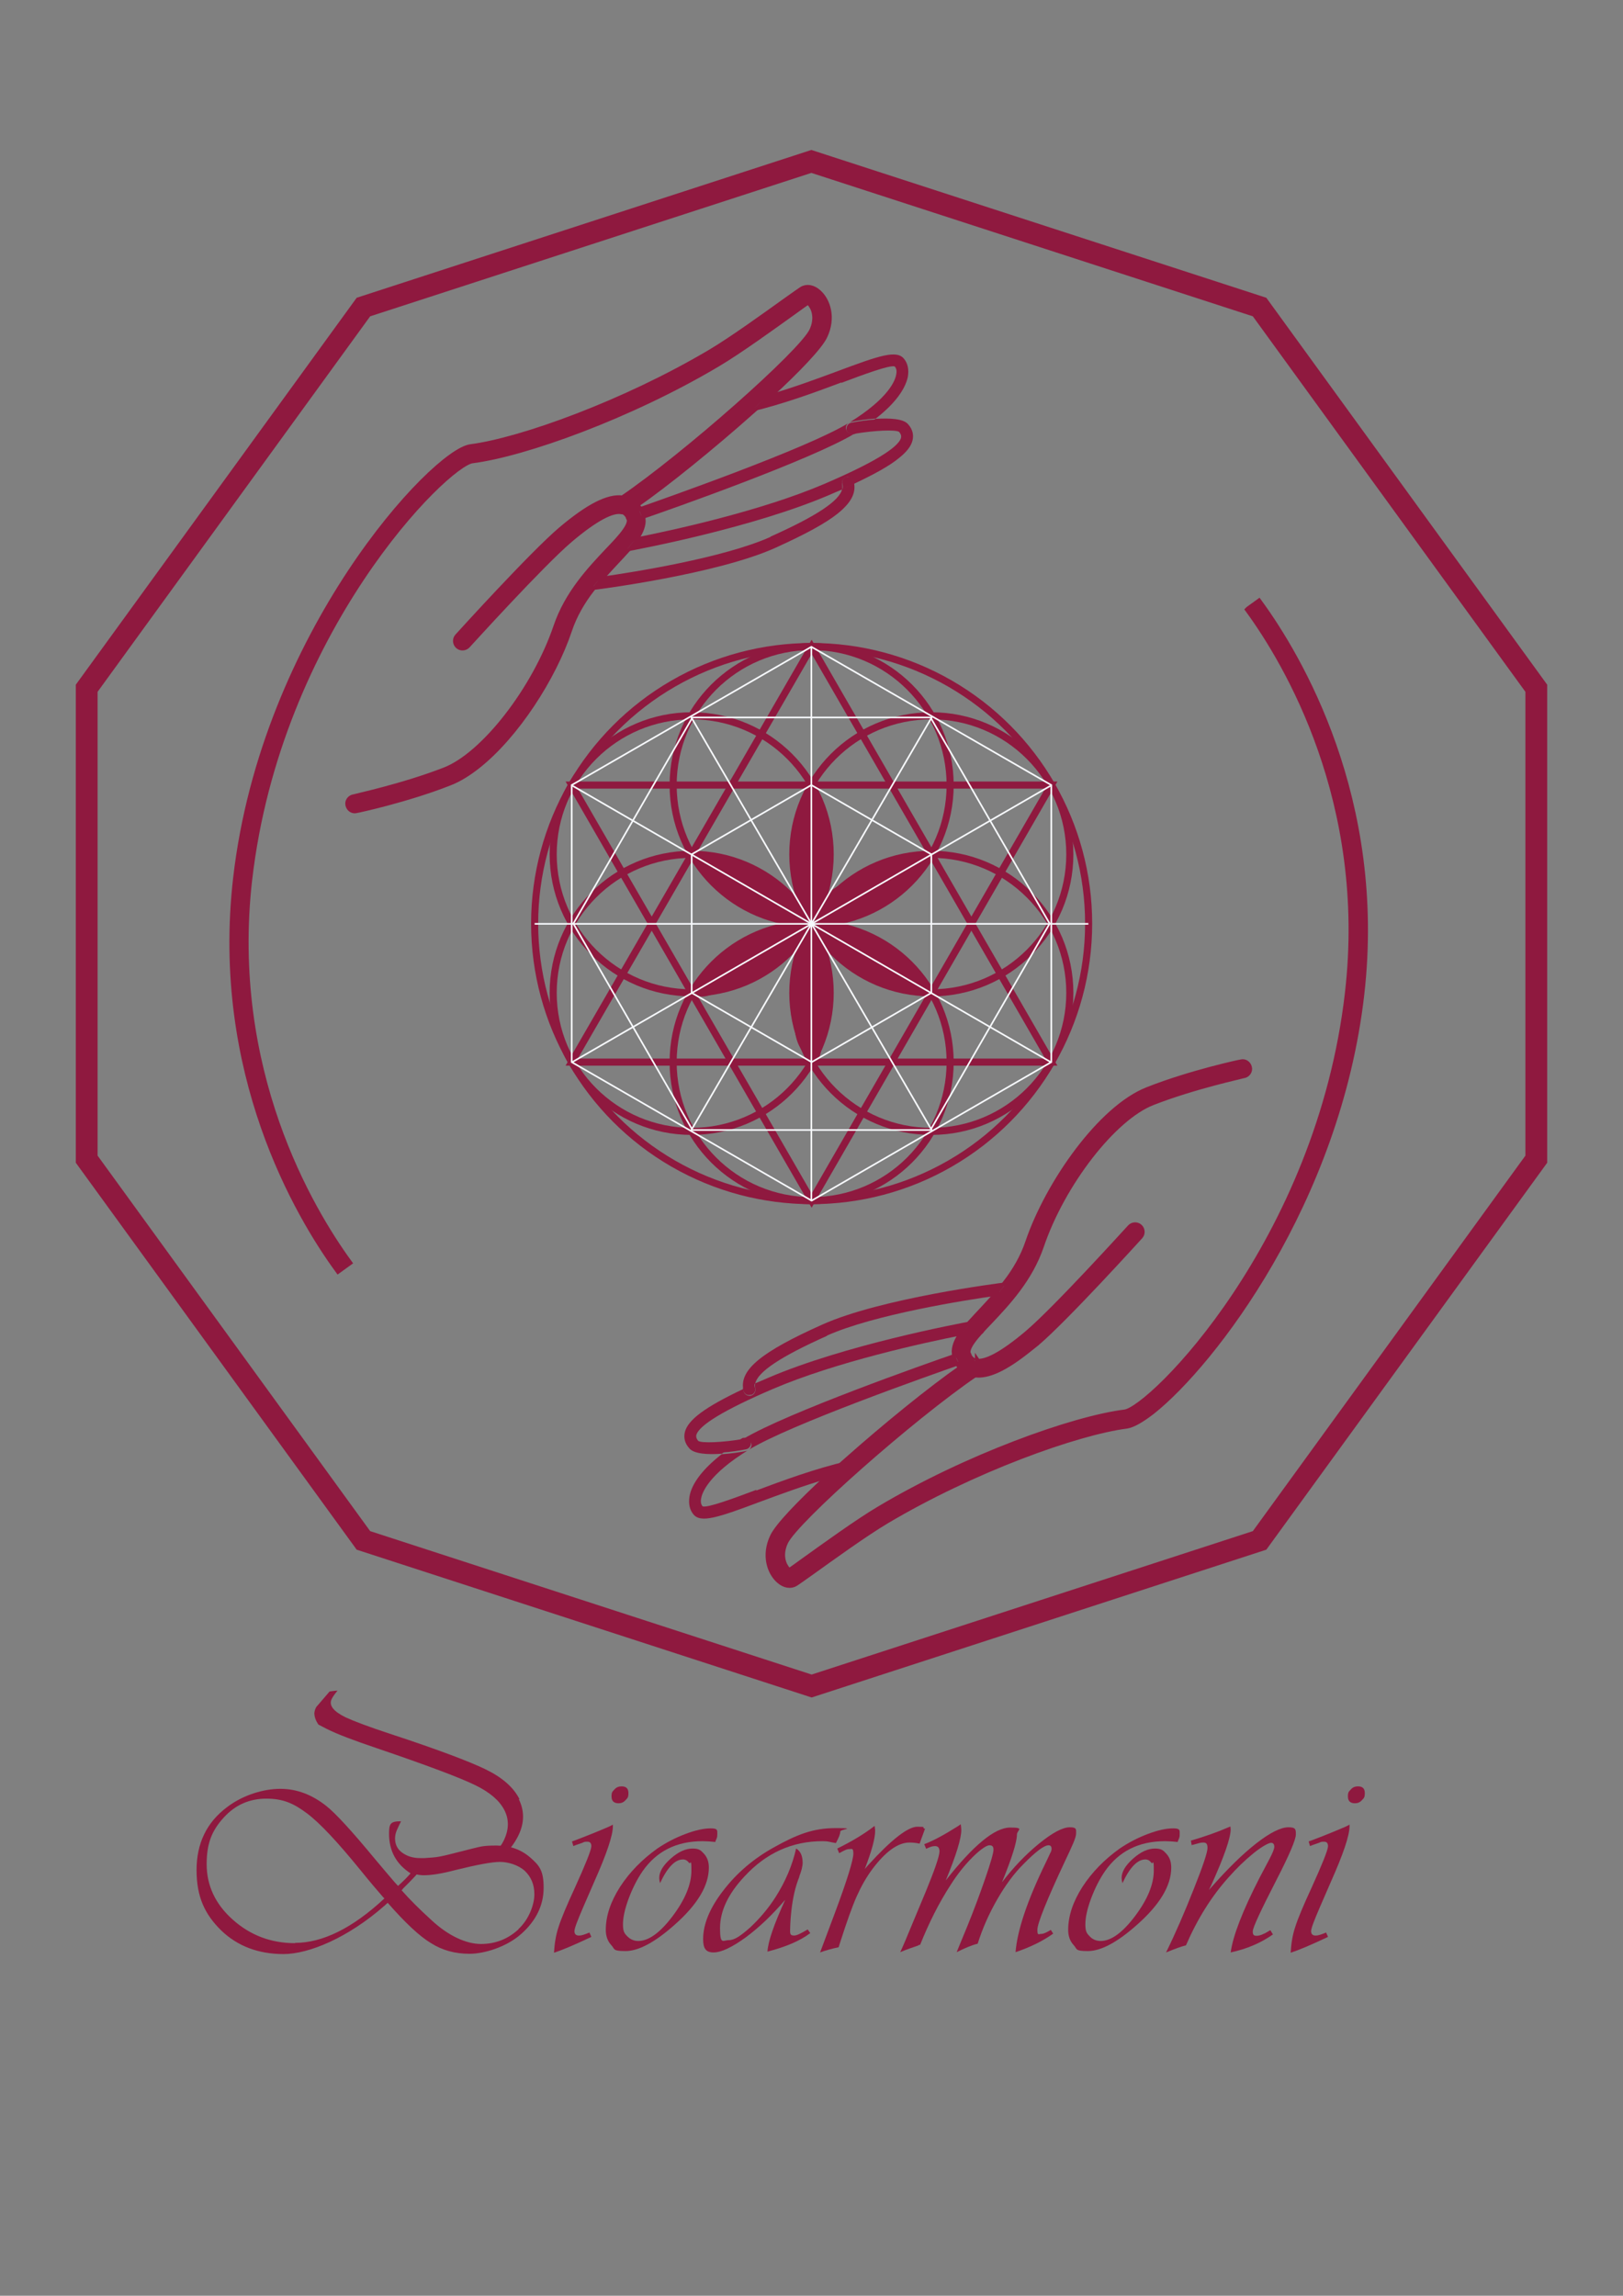<?xml version="1.0" encoding="UTF-8"?>
<svg id="Layer_1" data-name="Layer 1" xmlns="http://www.w3.org/2000/svg" version="1.1" viewBox="0 0 595.3 841.9">
  <rect x="0" y="0" width="595.3" height="841.9" fill="#808080" stroke="none"/>
  <defs>
    <style>
      .cls-1 {
        stroke: #f7f9fc;
        stroke-width: .6px;
      }

      .cls-1, .cls-2, .cls-3, .cls-4 {
        stroke-miterlimit: 10;
      }

      .cls-1, .cls-5, .cls-3, .cls-4 {
        fill: none;
      }

      .cls-6, .cls-2 {
        fill: #8f193f;
      }

      .cls-6, .cls-5 {
        stroke-width: 0px;
      }

      .cls-2, .cls-3 {
        stroke-width: 2.6px;
      }

      .cls-2, .cls-3, .cls-4 {
        stroke: #8f193f;
      }

      .cls-4 {
        stroke-width: 8px;
      }
    </style>
  </defs>
  <g>
    <path class="cls-6" d="M272.4,149.6c.3,1.2,1.5,1.9,2.6,1.6h0c2.5-2.2,4.8-4.3,7.1-6.4-2.7.8-5.5,1.5-8.2,2.2-1.2.3-1.9,1.5-1.6,2.6h.1Z"/>
    <path class="cls-6" d="M310.4,157.4c.2,1.2,1.4,2,2.6,1.8h.4c.1,0,.3-.2.4-.2,2.8-1.7,5.3-3.5,7.6-5.2-3.3.2-6.6.7-9.1,1.2-1.2.2-2,1.4-1.8,2.6v-.2Z"/>
    <path class="cls-6" d="M312.8,539.2c.6-.5,1-1.4.8-2.2-.3-1.2-1.5-1.9-2.6-1.6h-.1c-2.5,2.2-4.8,4.3-7.1,6.4,2.7-.8,5.5-1.5,8.2-2.2.3,0,.6-.2.9-.4h0Z"/>
    <path class="cls-6" d="M275.5,529.1c-.2-1.2-1.4-2-2.6-1.8h-.4c-.1,0-.3.2-.4.2-2.8,1.7-5.4,3.5-7.6,5.2,3.3-.2,6.6-.7,9.1-1.2,1.2-.2,2-1.4,1.8-2.6v.2Z"/>
    <path class="cls-6" d="M275.4,511.6c1.2-.3,1.9-1.5,1.5-2.7-.2-.6-.2-1.2,0-1.8-1.6.7-3,1.4-4.4,2,0,.3.1.6.2.9.3,1.2,1.5,1.9,2.7,1.5h0Z"/>
    <g>
      <polygon class="cls-4" points="563.5 252.4 462 112.6 297.6 59.2 133.3 112.6 31.8 252.4 31.8 425.1 133.3 564.9 297.7 618.3 462 564.9 563.5 425.1 563.5 252.4"/>
      <path class="cls-5" d="M233.4,197.1c13.2-2.6,45.9-9.7,69.2-19.7,17.7-7.6,27.1-13.3,28-16.9.1-.5.1-1.1-.7-2.1-1.2-.9-8.9-.6-16.5.7-16,9.6-67,27.6-77.8,31.3.2,2.2-.6,4.4-2.2,6.7h0Z"/>
      <path class="cls-5" d="M220.7,211.5c11.4-1.6,44.8-6.8,62-14.6,17-7.7,25.4-13.2,26.3-17.5-1.5.7-3,1.3-4.7,2-28,12.1-69.3,19.9-75.2,20.9-.9,1-1.9,2-2.9,3.1-1.7,1.9-3.6,3.8-5.5,6h0Z"/>
      <path class="cls-5" d="M311.4,155.1c14.8-9.1,17-15.9,17.4-17.7.2-1.3,0-2.3-.5-3-1.7-.7-11.6,3-19.6,6-9.6,3.6-21.5,8-33.5,10.8-13.9,12.4-30.4,25.7-42.2,34,.3.3.6.7.9,1.1,10-3.5,62.5-21.9,77.5-31.2h0Z"/>
      <path class="cls-5" d="M274.5,531.6c-14.8,9.1-17,15.9-17.4,17.7-.2,1.3,0,2.3.5,3,1.7.7,11.6-3,19.6-6,9.6-3.6,21.5-8,33.5-10.8,13.9-12.4,30.4-25.7,42.2-34-.3-.3-.6-.7-.9-1.1-10,3.5-62.5,21.9-77.5,31.2h0Z"/>
      <path class="cls-5" d="M365.2,475.3c-11.4,1.6-44.8,6.8-62,14.6-17,7.7-25.4,13.2-26.3,17.5,1.5-.7,3-1.3,4.7-2,28-12.1,69.3-19.9,75.2-20.9.9-1,1.9-2,2.9-3.1,1.7-1.9,3.6-3.8,5.5-6h0Z"/>
      <path class="cls-5" d="M352.5,489.7c-13.2,2.6-45.9,9.7-69.2,19.7-17.7,7.6-27.1,13.3-28,16.9-.1.5-.1,1.1.7,2.1,1.2.9,8.9.6,16.5-.7,16-9.6,67-27.6,77.8-31.3-.2-2.2.6-4.4,2.2-6.7Z"/>
      <path class="cls-6" d="M228.4,187.5h-.2.2Z"/>
      <path class="cls-2" d="M91.2,322.6c10.5-91.4,72.2-152.8,82-154,19-2.4,57.8-16.3,89.9-35.4,8.1-4.8,20.5-13.8,27.9-19.1,2.5-1.8,4.4-3.2,5.3-3.7.4,0,1.2.7,1.9,2,.7,1.2,2,4.5-.1,9-3.8,8.1-46.5,45.8-69.8,61.7h.6c1.2.3,2.6.8,3.9,2.1,11.9-8.3,28.3-21.7,42.2-34h0c-1.2.3-2.4-.5-2.6-1.6-.3-1.2.5-2.4,1.6-2.6,2.7-.6,5.5-1.4,8.2-2.2,10.3-9.5,18.2-17.8,20-21.6,3.2-6.7,1.1-12.9-2.2-15.8-1.9-1.7-4.1-2.1-5.8-1-.8.5-2.7,1.9-5.7,4-7.4,5.3-19.7,14.2-27.6,18.9-31.7,18.8-69.7,32.5-88.2,34.9-13.3,1.7-75.6,68.2-85.9,157.9-8.2,71.4,22.8,123.6,37.3,143.5l3.6-2.6c-14-19.3-44.5-70.3-36.5-140.5h0Z"/>
      <path class="cls-2" d="M227,186.6c-.7-1-.4-2.4.6-3.1.2-.2.5-.3.8-.5-5.2-.7-12.3,2.9-22.4,11.4-10.7,9.1-36.9,38-38,39.2-.8.9-.7,2.3.2,3.1s2.3.7,3.1-.2c.3-.3,27.1-29.9,37.6-38.8,9.1-7.7,15.6-11.2,19.2-10.4h.2c-.5-.1-.9-.4-1.2-.9v.2Z"/>
      <path class="cls-2" d="M214.8,214.5c-.2-1.2.7-2.3,1.9-2.5,0,0,1.5-.2,3.9-.5,1.9-2.1,3.7-4.1,5.5-6,1-1.1,2-2.1,2.9-3.1-.4,0-.7.1-.7.1-1.2.2-2.3-.6-2.6-1.8-.2-1.2.6-2.3,1.8-2.6,0,0,2.2-.4,5.8-1.1,1.5-2.3,2.4-4.5,2.2-6.7-1,.4-1.7.6-1.9.7-1.2.4-2.4-.2-2.8-1.4-.4-1.2.2-2.4,1.4-2.8,0,0,.6-.2,1.7-.6-.3-.4-.6-.8-.9-1.1-1,.7-1.9,1.3-2.8,1.9-.5.3-1.1.4-1.7.3.7.2,1.7.8,2.5,2.5,1.3,2.7-3,7.3-8,12.5-6.5,6.9-14.6,15.5-18.7,27.5-7.8,23-26.6,47.3-41.1,52.9-15.4,6-33.3,9.8-33.5,9.9-1.2.3-2,1.4-1.7,2.6s1.4,2,2.6,1.7c.2,0,18.5-3.9,34.2-10.1,3.4-1.3,6.9-3.5,10.3-6.2,14-11.1,27.6-32.2,33.4-49.5,1.9-5.7,4.9-10.7,8.2-15-.9-.2-1.7-.9-1.8-1.9v.3Z"/>
      <path class="cls-6" d="M230.1,187.2c.9-.6,1.8-1.3,2.8-1.9-1.3-1.3-2.8-1.9-3.9-2.1h-.6c-.2.2-.5.4-.8.5-1,.7-1.3,2.1-.6,3.1.3.4.7.7,1.2.9h.2c.6.1,1.1,0,1.7-.3v-.2Z"/>
      <path class="cls-6" d="M308.6,140.4c8-3,17.9-6.7,19.6-6,.6.7.8,1.7.5,3-.3,1.9-2.5,8.6-17.4,17.7-15.1,9.3-67.5,27.7-77.5,31.2.4.5.7,1.1,1,1.7.4.8.6,1.6.7,2.4,10.8-3.7,61.8-21.7,77.8-31.3h-.4c-1.2.2-2.3-.6-2.6-1.8-.2-1.2.6-2.3,1.8-2.6,2.6-.5,5.9-1,9.1-1.2.1-.1.3-.2.4-.3,6.6-5.2,10.5-10.5,11.4-15.1.4-2.5,0-4.8-1.4-6.5-2.7-3.4-9.1-1.2-24.6,4.6-7.3,2.7-15.9,5.9-24.9,8.5-2.3,2.1-4.6,4.2-7.1,6.4,12-2.8,23.9-7.2,33.5-10.8h.1Z"/>
      <path class="cls-6" d="M230.8,189.7c.4,1.2,1.7,1.8,2.8,1.4.2,0,.9-.3,1.9-.7,0-.8-.3-1.6-.7-2.4-.3-.7-.7-1.2-1-1.7-1,.4-1.6.6-1.7.6-1.2.4-1.8,1.7-1.4,2.8h0Z"/>
      <path class="cls-6" d="M313.3,159.1c7.6-1.3,15.3-1.6,16.5-.7.8,1,.8,1.6.7,2.1-.9,3.6-10.3,9.3-28,16.9-23.3,10-56,17.1-69.2,19.7-1.1,1.7-2.6,3.5-4.3,5.3,6-1.1,47.2-8.9,75.2-20.9,1.6-.7,3.2-1.4,4.7-2,.1-.6.1-1.2,0-1.8-.3-1.2.4-2.4,1.5-2.7,1.2-.3,2.4.4,2.7,1.5,0,.3.1.6.2.9,7.6-3.6,13-6.6,16.4-9.4,2.9-2.3,4.5-4.4,5-6.5s0-4.1-1.6-5.9c-1.7-2.1-6.8-2.3-12-2-2.2,1.8-4.8,3.5-7.6,5.2-.1,0-.3.2-.4.2h.2Z"/>
      <path class="cls-6" d="M225.8,200.7c.2,1.2,1.4,2,2.6,1.8,0,0,.3,0,.7-.1,1.7-1.9,3.2-3.6,4.3-5.3-3.6.7-5.7,1.1-5.8,1.1-1.2.2-2,1.4-1.8,2.6h0Z"/>
      <path class="cls-6" d="M282.6,196.9c-17.2,7.7-50.6,13-62,14.6-1.4,1.5-2.7,3.2-4,4.9h.6c1.9-.2,45.7-5.8,67.2-15.5,10.8-4.9,18.3-8.9,22.9-12.6,4.8-3.9,6.6-7.3,6-11-1.4.7-2.9,1.3-4.4,2-.9,4.3-9.3,9.9-26.3,17.5h0Z"/>
      <path class="cls-6" d="M216.7,212c-1.2.2-2.1,1.3-1.9,2.5.1,1,.9,1.7,1.8,1.9,1.3-1.7,2.7-3.3,4-4.9-2.4.3-3.8.5-3.9.5h0Z"/>
      <path class="cls-6" d="M310.5,174.9c-1.2.3-1.9,1.5-1.5,2.7.2.6.2,1.2,0,1.8,1.6-.7,3-1.4,4.4-2,0-.3-.1-.6-.2-.9-.3-1.2-1.5-1.9-2.7-1.5h0Z"/>
      <path class="cls-2" d="M458.1,223.6c14,19.2,44.6,70.4,36.5,140.6-10.5,91.4-72.2,152.8-82,154-19,2.4-57.8,16.3-89.9,35.4-8.1,4.8-20.5,13.8-27.9,19.1-2.5,1.8-4.4,3.2-5.2,3.7-.4,0-1.2-.7-1.9-2-.7-1.2-2-4.5.1-9,3.8-8.1,46.5-45.8,69.8-61.7h-.6c-1.2-.3-2.6-.8-3.9-2.1-11.9,8.3-28.3,21.7-42.2,34h.1c1.2-.3,2.4.5,2.6,1.6.2.9-.1,1.7-.8,2.2-.2.2-.5.3-.9.4-2.7.6-5.5,1.4-8.2,2.2-10.3,9.5-18.2,17.8-20,21.6-3.2,6.7-1.1,12.9,2.2,15.8,1.9,1.7,4.1,2.1,5.8,1,.8-.5,2.7-1.9,5.7-4,7.4-5.3,19.7-14.2,27.6-18.9,31.7-18.8,69.7-32.5,88.2-34.9,2.1-.3,5.3-2.1,9.3-5.2,22-17.5,67.9-76.8,76.6-152.7,8.2-71.6-22.9-123.8-37.4-143.7l-3.6,2.6h0Z"/>
      <path class="cls-6" d="M357.5,499.3h.2-.2Z"/>
      <path class="cls-2" d="M358.9,500.2c.7,1,.4,2.3-.6,3.1-.2.2-.5.3-.8.5,4.7.7,11-2.2,19.6-9.1.9-.7,1.9-1.5,2.9-2.3,10.7-9.1,36.9-38,38-39.2.8-.9.7-2.3-.2-3.1-.9-.8-2.3-.7-3.1.2-.3.3-27.1,29.9-37.6,38.8-9.1,7.7-15.6,11.2-19.2,10.4h-.2c.5.1.9.4,1.2.9v-.2Z"/>
      <path class="cls-2" d="M371.1,472.3c.1.8-.2,1.5-.8,2-.3.2-.7.4-1.1.5,0,0-1.5.2-3.9.5-1.9,2.1-3.7,4.1-5.5,6-1,1.1-2,2.1-2.9,3.1.4,0,.7-.1.7-.1,1.2-.2,2.3.6,2.6,1.8.1.8-.2,1.6-.8,2.1-.3.2-.6.4-1,.4,0,0-2.2.4-5.8,1.1-1.5,2.3-2.4,4.5-2.2,6.7,1-.4,1.7-.6,1.9-.7,1.2-.4,2.4.2,2.8,1.4.4,1.2-.2,2.4-1.4,2.8,0,0-.6.2-1.7.6.3.4.6.8.9,1.1,1-.7,1.9-1.3,2.8-1.9.5-.3,1.1-.4,1.7-.3-.7-.2-1.7-.8-2.5-2.5-1.3-2.7,3-7.3,8-12.5,6.5-6.9,14.6-15.5,18.7-27.5,7.8-23,26.6-47.3,41.1-52.9,15.4-6,33.3-9.8,33.5-9.9,1.2-.3,2-1.4,1.7-2.6s-1.4-2-2.6-1.7c-.2,0-18.5,3.9-34.2,10.1-17.2,6.7-36.4,34.2-43.7,55.6-1.9,5.7-4.9,10.7-8.2,15,.9.2,1.7.9,1.8,1.9h.1Z"/>
      <path class="cls-6" d="M355.8,499.6c-.9.6-1.8,1.3-2.8,1.9,1.3,1.3,2.8,1.9,3.9,2.1h.6c.3-.2.5-.4.8-.5,1-.7,1.3-2,.6-3.1-.3-.4-.7-.7-1.2-.9h-.2c-.6-.1-1.2,0-1.7.3v.2Z"/>
      <path class="cls-6" d="M277.3,546.4c-8,3-17.9,6.7-19.6,6-.6-.7-.8-1.7-.5-3,.3-1.8,2.5-8.6,17.4-17.7,15.1-9.3,67.5-27.7,77.5-31.2-.4-.5-.7-1.1-1-1.7-.4-.8-.6-1.6-.7-2.4-10.8,3.7-61.8,21.7-77.8,31.3h.4c1.2-.2,2.3.6,2.6,1.8.2,1.2-.6,2.3-1.8,2.6-2.6.5-5.9,1-9.1,1.2-6.8,5.3-11,10.7-11.8,15.5-.4,2.5,0,4.8,1.4,6.5,2.7,3.4,9.1,1.2,24.6-4.6,7.3-2.7,15.9-5.9,24.9-8.5,2.3-2.1,4.6-4.2,7.1-6.4-12,2.8-23.9,7.2-33.5,10.8v-.2Z"/>
      <path class="cls-6" d="M355.1,497c-.4-1.2-1.7-1.8-2.8-1.4-.2,0-.9.3-1.9.7,0,.8.3,1.6.7,2.4.3.7.7,1.2,1,1.7,1-.4,1.6-.6,1.7-.6,1.2-.4,1.8-1.7,1.4-2.8h-.1Z"/>
      <path class="cls-6" d="M272.6,527.7c-7.6,1.3-15.3,1.6-16.5.7-.8-1-.8-1.6-.7-2.1.9-3.6,10.3-9.3,28-16.9,23.3-10,56-17.1,69.2-19.7,1.1-1.7,2.6-3.5,4.3-5.3-6,1.1-47.2,8.9-75.2,20.9-1.6.7-3.2,1.4-4.7,2-.1.6-.1,1.2,0,1.8.3,1.2-.4,2.4-1.5,2.7-1.2.3-2.4-.4-2.7-1.5,0-.3-.1-.6-.2-.9-14,6.6-20.3,11.3-21.4,15.8-.5,2.1,0,4.1,1.6,5.9,1.7,2.1,6.8,2.4,12,2,2.2-1.8,4.8-3.5,7.6-5.2.1,0,.2,0,.4-.2h-.2Z"/>
      <path class="cls-6" d="M359.3,488.1c.6-.5.9-1.3.8-2.1-.2-1.2-1.4-2-2.6-1.8,0,0-.3,0-.7.1-1.7,1.9-3.2,3.6-4.3,5.3,3.6-.7,5.7-1.1,5.8-1.1.4,0,.7-.2,1-.4h0Z"/>
      <path class="cls-6" d="M303.3,489.8c17.2-7.7,50.6-13,62-14.6,1.4-1.5,2.7-3.2,4-4.9h-.6c-1.9.2-45.7,5.8-67.2,15.5-22.1,9.9-30.1,16.4-28.9,23.6,1.4-.7,2.9-1.3,4.4-2,.9-4.3,9.3-9.9,26.3-17.5h0Z"/>
      <path class="cls-6" d="M369.2,474.7c.4,0,.8-.2,1.1-.5.6-.5.9-1.2.8-2-.1-1-.9-1.7-1.8-1.9-1.3,1.7-2.7,3.3-4,4.9,2.4-.3,3.8-.5,3.9-.5Z"/>
      <g>
        <path class="cls-6" d="M297.6,339.2s-7.6,19.7-6.8,28c.8,8.3,0,13.3,3.4,18.1l3.4,4.8s2.5,1.9,3.9-6.2c1.5-8.1,3.6-11.6,2.9-19.1s1.6-5-2.3-14.7-4.5-10.8-4.5-10.8h0Z"/>
        <path class="cls-6" d="M342.8,313.5s-21,2.4-28,6.9c-7,4.6-11.8,6.1-14.5,11.4l-2.7,5.3s-.5,3.1,7.3.6c7.9-2.5,12-2.2,18.3-6.3,6.3-4.1,5.1-.9,12-8.9,6.8-8,7.5-9,7.5-9h.1Z"/>
        <path class="cls-6" d="M298.2,336.4s-20.7,4.3-27.2,9.5c-6.6,5.2-11.2,7.2-13.4,12.7l-2.2,5.5s-.2,3.1,7.4,0c7.6-3.2,11.7-3.3,17.6-8s5-1.4,11.1-9.9,6.7-9.7,6.7-9.7h0Z"/>
        <path class="cls-6" d="M343.9,364.7s-13.3-16.4-20.9-19.9-11.5-6.7-17.4-6.1l-5.9.6s-2.9,1.2,3.4,6.5,8.3,8.9,15.1,12.1c6.8,3.1,3.5,3.9,13.9,5.3,10.4,1.5,11.6,1.5,11.6,1.5h.2Z"/>
        <path class="cls-6" d="M299.2,339.8s-13.3-16.4-20.9-19.9-11.5-6.7-17.4-6.1l-5.9.6s-2.9,1.2,3.4,6.5,8.3,8.9,15.1,12.1c6.8,3.1,3.5,3.9,13.9,5.3s11.6,1.5,11.6,1.5h.2Z"/>
        <path class="cls-6" d="M297.6,287.9s-7.6,19.7-6.8,28c.8,8.3,0,13.3,3.4,18.1l3.4,4.8s2.5,1.9,3.9-6.2c1.5-8.1,3.6-11.6,2.9-19.1s1.6-5-2.3-14.7-4.5-10.8-4.5-10.8h0Z"/>
        <circle class="cls-3" cx="297.7" cy="338.7" r="101.6"/>
        <g>
          <circle class="cls-3" cx="297.7" cy="287.9" r="50.8"/>
          <circle class="cls-3" cx="297.7" cy="389.5" r="50.8"/>
        </g>
        <g>
          <circle class="cls-3" cx="341.6" cy="313.3" r="50.8"/>
          <circle class="cls-3" cx="253.7" cy="364.1" r="50.8"/>
        </g>
        <g>
          <circle class="cls-3" cx="253.7" cy="313.3" r="50.8"/>
          <circle class="cls-3" cx="341.6" cy="364.1" r="50.8"/>
        </g>
        <polygon class="cls-3" points="297.7 237.2 209.7 389.5 385.6 389.5 297.7 237.2"/>
        <polygon class="cls-3" points="297.7 440.3 209.7 287.9 385.6 287.9 297.7 440.3"/>
        <g>
          <line class="cls-1" x1="385.6" y1="288" x2="209.7" y2="389.6"/>
          <g>
            <line class="cls-1" x1="253.4" y1="262.8" x2="341.9" y2="414.7"/>
            <line class="cls-1" x1="253.4" y1="414.7" x2="341.9" y2="262.8"/>
            <line class="cls-1" x1="297.6" y1="237.2" x2="297.6" y2="440.4"/>
            <line class="cls-1" x1="196.1" y1="338.8" x2="399.2" y2="338.8"/>
            <line class="cls-1" x1="385.6" y1="389.6" x2="209.7" y2="288"/>
            <g>
              <polygon class="cls-1" points="385.6 287.9 297.6 237.2 209.7 287.9 209.7 389.5 297.7 440.3 385.6 389.5 385.6 287.9"/>
              <polygon class="cls-1" points="341.6 313.3 297.6 287.9 253.7 313.3 253.7 364.1 297.7 389.5 341.6 364.1 341.6 313.3"/>
              <polygon class="cls-1" points="385 338.7 341.3 263.1 254 263.1 210.3 338.7 254 414.4 341.3 414.4 385 338.7"/>
            </g>
          </g>
        </g>
      </g>
    </g>
  </g>
  <g>
    <path class="cls-6" d="M190.5,659.7c-2.2-4.3-6.3-7.9-12.5-10.9-5.8-2.8-17.1-7.1-34.1-12.7-8.6-2.8-14.3-5-17.1-6.3-4.5-2.2-6.2-4.4-5.2-6.6.4-.9,1.2-2,2.2-3.2h0c-1,0-1.9.2-2.9.3-1.6,1.9-3.2,3.7-4.9,5.7-.4.7-.6,1.4-.7,2.2,0,1.5.6,2.9,1.4,4.1,0,0,0,0,.2.2.9.5,2,1,3.1,1.6,3.8,1.9,9.9,4.2,18.2,7,18.5,6.3,30.5,10.8,36.2,13.6,5.3,2.6,8.8,5.6,10.6,9.1s1.7,7.3-.3,11.3c-.7,1.4-1.5,2.5-2.4,3.5,1,.3,2,.7,3,1.1,1.9-1.7,3.5-3.9,4.8-6.5,2.3-4.7,2.3-9.1.2-13.4h.2Z"/>
    <path class="cls-6" d="M155.7,681.4c-.8,0-1.3,0-1.6,0-2.7,0-4.8-.7-6.6-2s-2.6-3.1-2.6-5.2.9-3.6,2.2-6.3c-3.9,0-4.4.8-4.4,4.6,0,6.2,2.6,11.1,7.9,14.5-1.1,1.3-2.6,2.8-4.6,4.6l-1.3-1.4c-2-2.3-4.4-5.2-7.2-8.5-8.5-10.3-14.4-16.7-17.8-19.4-5.3-4.2-10.9-6.3-16.9-6.3s-13.6,2.2-19.5,6.7c-7.5,5.6-11.2,13.3-11.2,23.1s3,16.2,9,22.1c6,5.8,13.7,8.7,22.9,8.7s23.6-5.9,37.1-17.8l1.1-1c6.4,7.3,11.7,12.3,15.9,14.8,4.1,2.6,8.8,3.9,14.1,3.9s13.5-2.4,19-7.3c5.4-4.8,8.2-10.5,8.2-16.9s-1.6-8.2-4.9-11.1c-3.3-2.9-7.4-4.4-12.4-4.4s-5.8.4-8.8,1.1l-8.7,2.2c-2.4.6-4.4,1-6.1,1.1M108.2,712.6c-8.8,0-16.4-2.9-22.8-8.6-6.4-5.7-9.6-12.5-9.6-20.4s2.1-12.5,6.3-17.1c4.2-4.6,9.4-6.9,15.6-6.9s10.1,1.8,14.9,5.4c4.8,3.6,11.3,10.6,19.6,20.8,3.4,4.2,6.2,7.5,8.3,9.9l.5.5c-11.7,10.9-22.7,16.3-32.8,16.3h0ZM190.2,707.5c-3.9,3.6-8.5,5.4-13.8,5.4s-11.9-2.9-18.2-8.8c-4.4-4-8-7.6-10.9-10.9.3-.3.5-.5.5-.6l2.4-2.4,2.1-2.2c0,0,.3-.3.5-.6.9.2,1.8.3,2.7.3,2.7,0,6.6-.6,11.5-1.9,8.1-2,13.5-3,16.4-3s6.7,1.1,9.1,3.3c2.3,2.2,3.5,5,3.5,8.6s-1.9,9.1-5.8,12.7h0Z"/>
    <path class="cls-6" d="M224.8,669.1v.6c0,3.4-2.3,10.2-6.8,20.3l-4,9.2c-2.1,4.9-3.3,7.9-3.3,9s.6,1.7,1.9,1.6c.7,0,1.9-.4,3.6-1.1l.7,1.6c-5.7,2.7-10.3,4.7-13.7,5.8.2-3.4.7-6.6,1.7-9.5.9-2.9,2.9-7.7,6-14.4,3.9-8.6,5.9-13.6,6-15.1,0-1.1-.4-1.7-1.4-1.7s-1.1,0-1.9.4l-2.3.8c-.1,0-.5.2-1,.4l-.5-1.7,1.1-.4c4-1.5,8.2-3.2,12.4-5l1.6-.8h-.1ZM228,655.1c1.7,0,2.5.8,2.5,2.5s-.4,1.8-1.1,2.6-1.6,1.1-2.5,1.1c-1.7,0-2.6-.8-2.6-2.5s.4-1.8,1.1-2.6c.7-.8,1.6-1.1,2.6-1.1Z"/>
    <path class="cls-6" d="M262.5,675.5c-1.9-.2-3.5-.3-4.8-.3-9.6,0-16.9,3.7-22,11-2,2.9-3.7,6.3-5.1,10-1.4,3.8-2.1,6.9-2.1,9.5s.5,3.3,1.6,4.4,2.4,1.7,4,1.7c3.8,0,8-3,12.6-9.1s6.9-11.7,6.9-16.7-.3-2.1-.9-2.9c-.6-.8-1.3-1.2-2.2-1.2-2.9,0-5.7,2.9-8.4,8.7-.2-.7-.3-1.4-.3-1.9,0-2.3,1.4-4.6,4.2-7.1s5.5-3.7,8-3.7,3.1.7,4.3,2c1.2,1.4,1.7,3,1.7,5,0,6.6-4.2,13.6-12.6,21-7.2,6.4-13.2,9.6-18,9.6s-3.8-.7-5.2-2.2-2-3.4-2-5.6c0-5,1.7-10.2,5.2-15.7,3.5-5.4,8.1-10.1,13.7-14.1,3.1-2.1,6.5-3.9,10.2-5.3,3.7-1.4,6.8-2.1,9.4-2.1s2.4.7,2.4,2.1-.2,1.4-.7,2.7v.2Z"/>
    <path class="cls-6" d="M296.2,707.5l1,1.4c-3.8,2.9-9.1,5.1-15.7,6.8.2-3.7,2.4-10,6.5-19-4.7,5.5-9.5,10.1-14.5,13.8-5,3.6-8.9,5.5-11.8,5.5s-3.8-1.6-3.8-4.9c0-5.5,2.5-11.5,7.4-17.8,4.9-6.4,11.1-11.7,18.5-15.8,8.4-4.7,14.4-7.1,22.7-7.1s1.7.4,1.7,1.3-.5,2.1-1.6,4.2c-2.5-.4-2.6-.7-4.9-.7-11.1,0-20.7,4.3-28.7,13-5.9,6.3-8.9,12.6-8.9,18.9s1.1,4.4,3.2,4.4,4.4-1.6,7.9-4.7c3.4-3.2,6.5-6.8,9.2-11,3.7-5.8,6.2-11.7,7.6-17.9,1.6.9,2.4,2.7,2.4,5.2s-1.8,7.6-5.4,12.2c1.2-1.9,4.5-7.7,1.8-2.6l2.6-4.9c-3.5,7.8-3.6,19.2-3.6,20.5s.5,1.5,1.5,1.5,2.5-.8,4.9-2.2h0Z"/>
    <path class="cls-6" d="M339.3,670.6l-2,5.5c-1.4-.3-2.6-.4-3.7-.4-4.2,0-8.7,3.2-13.6,9.7-2.3,3.1-4.2,6.5-5.8,10.1-1.6,3.6-3.6,9.2-6,16.7l-.6,1.9c-2.4.5-4.6,1.1-6.8,1.9l.6-1.6,4.8-12.8c4.6-12.3,6.8-19.6,6.8-21.8s-.5-1.7-1.5-1.7-1.8.5-3.7,1.5l-.7-1.7c5.1-2.5,9.7-5.2,13.7-8.3.1.7.2,1.3.2,1.8,0,2.8-1.3,7.5-3.8,14l1.3-1.5c8.5-9.3,14.5-14,18-14s1.6.2,2.5.7h.3Z"/>
    <path class="cls-6" d="M385.4,707.7l.9,1.4c-3.9,2.8-8.5,5-13.8,6.8.6-7.9,4.3-19,11.2-33.1l1.6-3.4c.3-.5.4-1,.4-1.4,0-.9-.4-1.3-1.1-1.3-1.6,0-4.7,2.3-9.3,7-3.4,3.4-6.5,7.6-9.5,12.8s-5.4,10.6-7.2,16.3c-2.1.5-4.7,1.6-7.7,3.1l.6-1.5,3.3-8c2.4-5.9,4.6-11.8,6.6-17.6s3-9.3,3-10.5-.5-1.6-1.5-1.6-3.3,1.5-6.2,4.4c-2.9,2.9-5.6,6.3-8,10.1-4.3,6.6-8,14-11.2,22-.5,0-.7.2-.8.3l-2.9,1c-1.2.4-2.4.9-3.6,1.4.9-1.9,2.6-5.9,5.1-12l4.3-10.3c3.2-7.8,4.9-12.7,5-14.6,0-1.3-.5-2-1.6-2s-1.8.3-3.3,1l-.7-1.7c3.2-1.2,7.3-3.4,12.2-6.5l1.2-.8c.1.8.2,1.5.2,2.1,0,3.1-1.9,9.3-5.7,18.5,10.1-12.9,18-19.4,23.6-19.4s2.5.9,2.5,2.6c0,2.6-1.8,8.5-5.5,17.5,4.2-5.5,8.7-10.2,13.6-14.2s8.7-6,11.3-6,2.3.8,2.3,2.3-1.4,4.5-4.2,10.4c-6.7,14.3-10,22.6-10,24.9s.5,1.5,1.4,1.5,1.9-.5,3.6-1.5h0Z"/>
    <path class="cls-6" d="M432.1,675.5c-1.9-.2-3.5-.3-4.8-.3-9.6,0-16.9,3.7-22,11-2,2.9-3.7,6.3-5.1,10-1.4,3.8-2.1,6.9-2.1,9.5s.5,3.3,1.6,4.4c1,1.1,2.4,1.7,4,1.7,3.8,0,8-3,12.6-9.1s6.9-11.7,6.9-16.7-.3-2.1-.9-2.9c-.6-.8-1.3-1.2-2.2-1.2-2.9,0-5.7,2.9-8.4,8.7-.2-.7-.3-1.4-.3-1.9,0-2.3,1.4-4.6,4.2-7.1,2.8-2.5,5.5-3.7,8-3.7s3.1.7,4.3,2c1.2,1.4,1.7,3,1.7,5,0,6.6-4.2,13.6-12.6,21-7.2,6.4-13.2,9.6-18,9.6s-3.8-.7-5.2-2.2c-1.4-1.5-2-3.4-2-5.6,0-5,1.7-10.2,5.2-15.7,3.5-5.4,8.1-10.1,13.7-14.1,3.1-2.1,6.5-3.9,10.2-5.3,3.7-1.4,6.8-2.1,9.4-2.1s2.4.7,2.4,2.1-.2,1.4-.7,2.7v.2Z"/>
    <path class="cls-6" d="M466,707.9l.9,1.5c-4.4,3.1-9.5,5.3-15.5,6.6.8-6,4.3-15.1,10.6-27.4l3.6-6.8c1.2-2.3,1.8-3.8,1.8-4.5,0-1-.4-1.5-1.2-1.5s-3.3,1.3-6.4,3.8c-3.2,2.6-6.2,5.5-9.2,8.9-6.2,6.9-11.4,15.2-15.6,24.9-1.7.4-4.1,1.3-7.3,2.6,3.4-6.9,6.7-14.5,10.1-23.1,3.4-8.5,5.1-13.6,5.1-15.2s-.5-2-1.6-2-1.7.3-3.6.8c-.1,0-.3,0-.6.2l-.3-1.7c5.1-1.5,9.7-3.1,13.8-4.9l.7-.3c0,.5.1.8.1,1,0,3.2-2.4,10.1-7.2,20.7l-.8,1.6.9-1c6-6.8,11.5-12.2,16.5-16.1,5-3.9,9-5.9,11.8-5.9s2.7.9,2.7,2.7-2.4,7.5-7.2,16.8c-5.7,11.1-8.6,17.3-8.6,18.7s.5,1.6,1.5,1.6,2.6-.6,4.5-1.8l.3-.2h.2Z"/>
    <path class="cls-6" d="M495,669.1v.6c0,3.4-2.3,10.2-6.8,20.3l-4,9.2c-2.1,4.9-3.3,7.9-3.3,9s.6,1.7,1.9,1.6c.7,0,1.9-.4,3.6-1.1l.7,1.6c-5.7,2.7-10.3,4.7-13.7,5.8.2-3.4.7-6.6,1.7-9.5.9-2.9,2.9-7.7,6-14.4,3.9-8.6,5.9-13.6,6-15.1,0-1.1-.4-1.7-1.4-1.7s-1.1,0-1.9.4l-2.3.8c-.1,0-.5.2-1,.4l-.5-1.7,1.1-.4c4-1.5,8.2-3.2,12.4-5l1.6-.8h-.1ZM498.1,655.1c1.7,0,2.5.8,2.5,2.5s-.4,1.8-1.1,2.6-1.6,1.1-2.5,1.1c-1.7,0-2.6-.8-2.6-2.5s.4-1.8,1.1-2.6,1.6-1.1,2.6-1.1Z"/>
  </g>
</svg>